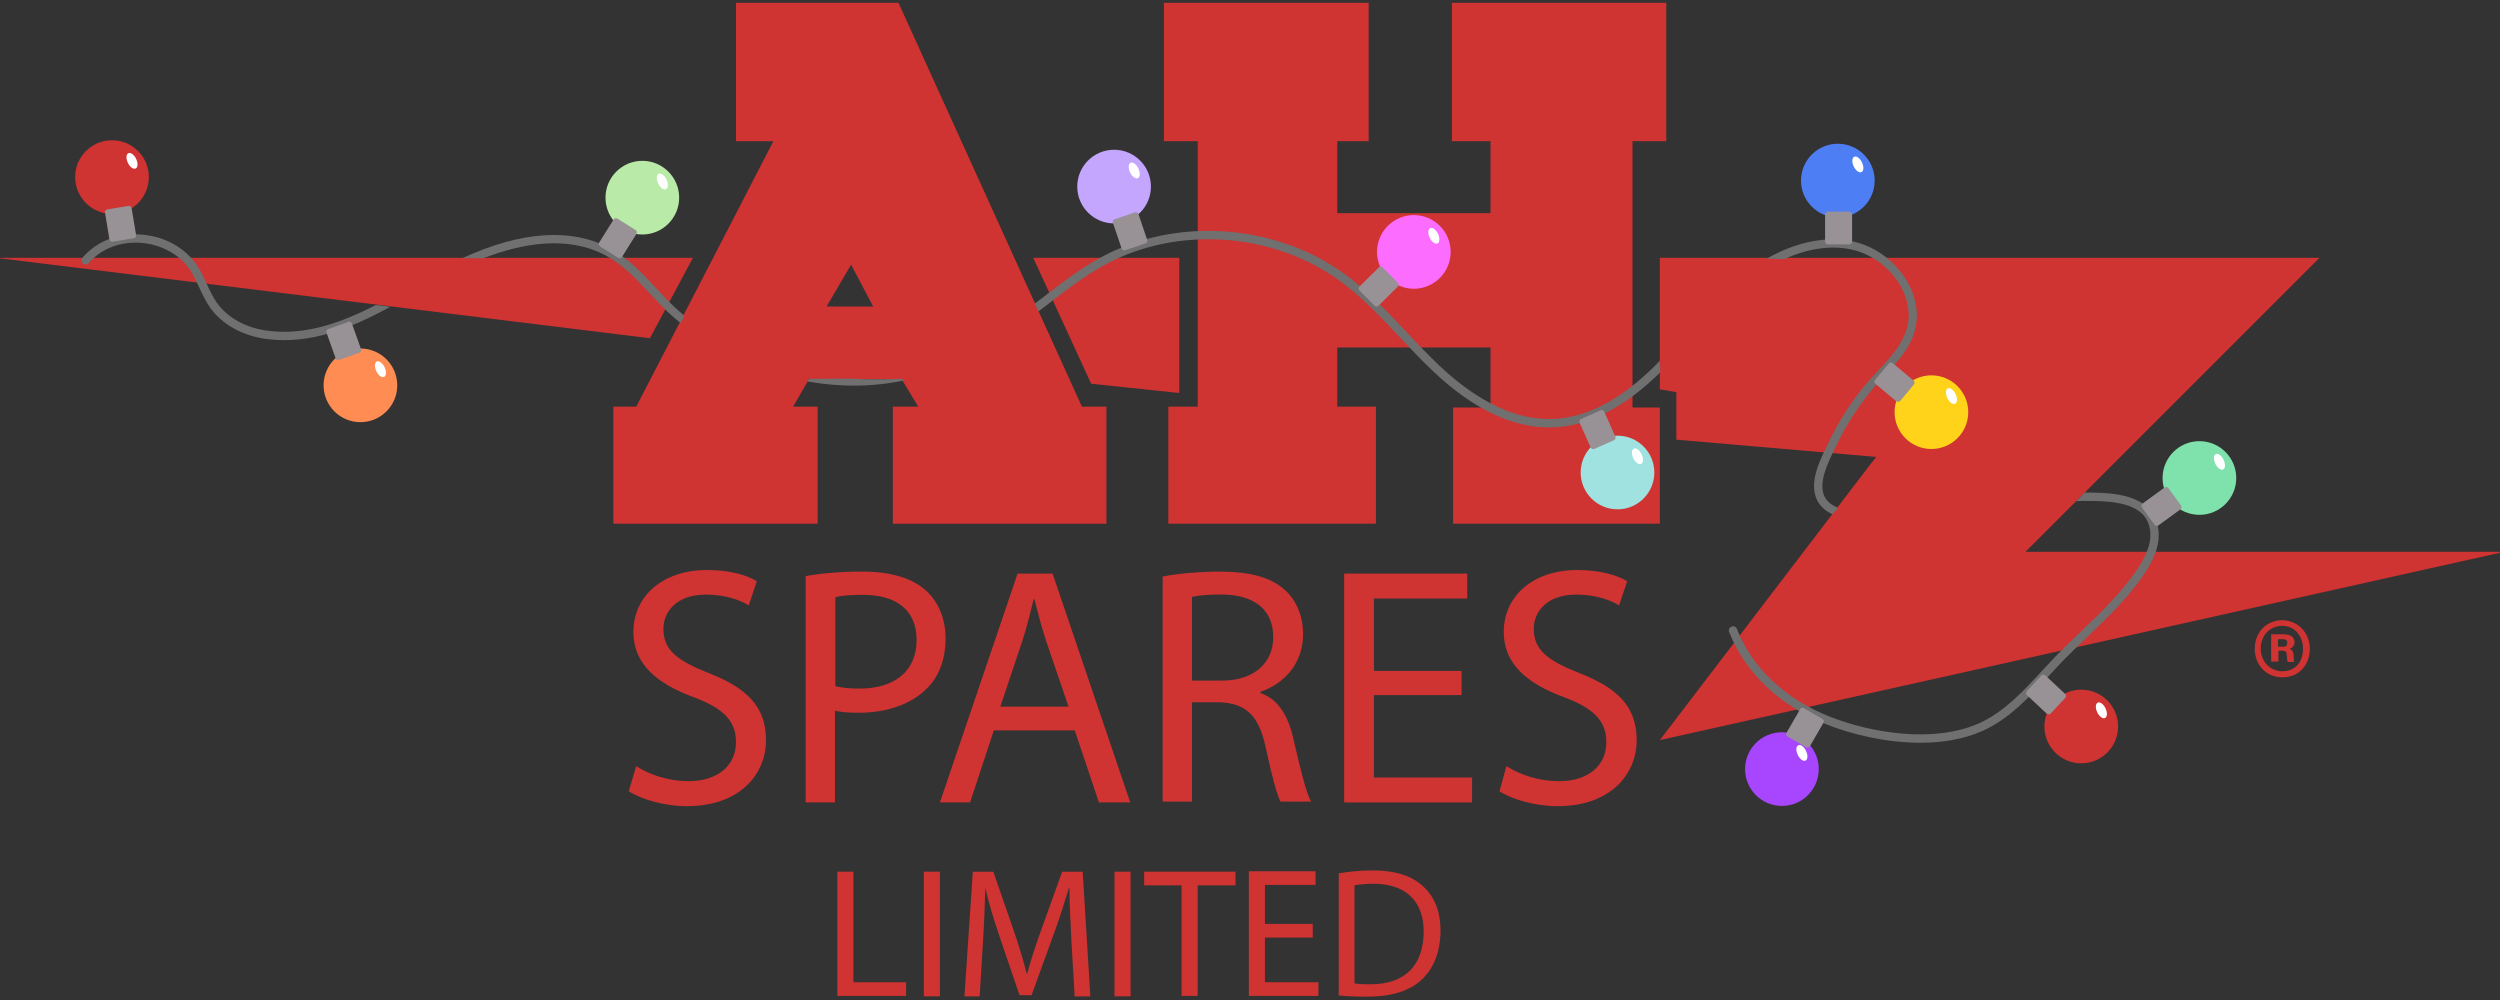 <?xml version="1.0" encoding="UTF-8"?><svg id="a" xmlns="http://www.w3.org/2000/svg" viewBox="0 0 300 120"><rect x="0" y="0" width="300" height="120" fill="#333333" stroke="none"/><g><path d="M100.48,104.6h1.93v13.27h6.32v1.64h-8.25v-14.91Z" fill="#cf3332"/><path d="M112.79,104.6v14.96h-1.93v-14.96h1.93Z" fill="#cf3332"/><path d="M128.57,112.95c-.1-2.08-.24-4.59-.24-6.42h-.05c-.53,1.74-1.11,3.62-1.88,5.7l-2.61,7.19h-1.45l-2.41-7.09c-.72-2.12-1.3-4.01-1.69-5.79h0c-.05,1.83-.14,4.34-.29,6.61l-.39,6.42h-1.83l1.01-14.96h2.46l2.51,7.24c.63,1.83,1.11,3.48,1.5,5.02h.05c.39-1.5,.92-3.14,1.59-5.02l2.61-7.24h2.46l.92,14.96h-1.88l-.39-6.61Z" fill="#cf3332"/><path d="M135.67,104.6v14.96h-1.93v-14.96h1.93Z" fill="#cf3332"/><path d="M141.79,106.24h-4.49v-1.64h10.96v1.64h-4.54v13.27h-1.93v-13.27h0Z" fill="#cf3332"/><path d="M157.53,112.51h-5.74v5.36h6.42v1.64h-8.35v-14.96h8.01v1.64h-6.08v4.68h5.74v1.64Z" fill="#cf3332"/><path d="M160.71,104.79c1.16-.19,2.51-.34,4.05-.34,2.75,0,4.68,.68,5.98,1.88,1.35,1.21,2.12,2.94,2.12,5.36s-.77,4.44-2.17,5.79c-1.4,1.4-3.72,2.12-6.56,2.12-1.4,0-2.51-.05-3.48-.14v-14.67h.05Zm1.88,13.22c.48,.1,1.21,.1,1.93,.1,4.1,0,6.32-2.32,6.32-6.32,0-3.48-1.98-5.74-6.03-5.74-.97,0-1.74,.1-2.27,.19v11.78h.05Z" fill="#cf3332"/><path d="M76.35,91.95c1.59,1.01,3.86,1.79,6.27,1.79,3.57,0,5.7-1.93,5.7-4.68,0-2.51-1.45-4.05-5.12-5.41-4.44-1.64-7.19-4.01-7.19-7.82,0-4.3,3.52-7.43,8.83-7.43,2.75,0,4.83,.63,5.98,1.35l-.97,2.9c-.82-.53-2.65-1.3-5.12-1.3-3.72,0-5.12,2.22-5.12,4.1,0,2.56,1.64,3.81,5.41,5.31,4.59,1.79,6.9,4.01,6.9,8.06s-3.09,7.92-9.51,7.92c-2.65,0-5.5-.82-6.95-1.79l.87-2.99Z" fill="#cf3332"/><path d="M96.72,69.12c1.69-.29,3.91-.53,6.76-.53,3.48,0,6.03,.82,7.63,2.27,1.45,1.3,2.36,3.33,2.36,5.74s-.72,4.44-2.12,5.89c-1.88,1.98-4.87,3.04-8.3,3.04-1.06,0-2.03-.05-2.85-.24v11h-3.52v-27.17h.05Zm3.52,13.22c.77,.19,1.74,.29,2.9,.29,4.25,0,6.85-2.12,6.85-5.84s-2.61-5.41-6.42-5.41c-1.54,0-2.7,.1-3.33,.29v10.67Z" fill="#cf3332"/><path d="M119.26,87.65l-2.85,8.64h-3.62l9.32-27.46h4.2l9.32,27.46h-3.76l-2.9-8.64h-9.7Zm8.98-2.8l-2.7-7.92c-.58-1.79-1.01-3.43-1.4-5.02h-.1c-.39,1.59-.82,3.33-1.35,4.97l-2.65,7.92h8.21v.05Z" fill="#cf3332"/><path d="M139.57,69.17c1.79-.34,4.39-.58,6.76-.58,3.76,0,6.23,.72,7.87,2.22,1.35,1.21,2.17,3.09,2.17,5.26,0,3.57-2.27,5.98-5.12,6.95v.14c2.08,.72,3.33,2.65,3.96,5.5,.87,3.81,1.54,6.47,2.12,7.53h-3.67c-.43-.82-1.06-3.14-1.79-6.56-.82-3.76-2.32-5.21-5.5-5.36h-3.33v11.92h-3.52v-27.03h.05Zm3.52,12.5h3.57c3.76,0,6.13-2.08,6.13-5.21,0-3.52-2.56-5.12-6.27-5.12-1.69,0-2.9,.14-3.48,.29v10.04h.05Z" fill="#cf3332"/><path d="M175.39,83.41h-10.52v9.89h11.78v2.99h-15.35v-27.46h14.77v2.99h-11.2v8.69h10.52v2.9Z" fill="#cf3332"/><path d="M180.79,91.95c1.59,1.01,3.86,1.79,6.27,1.79,3.62,0,5.7-1.93,5.7-4.68,0-2.51-1.45-4.05-5.12-5.41-4.44-1.64-7.19-4.01-7.19-7.82,0-4.3,3.52-7.43,8.83-7.43,2.7,0,4.83,.63,5.98,1.35l-.97,2.9c-.82-.53-2.65-1.3-5.12-1.3-3.72,0-5.12,2.22-5.12,4.1,0,2.56,1.69,3.81,5.45,5.31,4.59,1.79,6.9,4.01,6.9,8.06s-3.09,7.92-9.51,7.92c-2.65,0-5.5-.82-6.95-1.79l.82-2.99Z" fill="#cf3332"/><polygon points="141.51 30.94 141.51 47.16 130.94 46.05 123.99 30.94 141.51 30.94" fill="#cf3332"/><polygon points="143.73 48.8 143.73 16.94 139.67 16.94 139.67 .34 164.24 .34 164.24 16.94 160.47 16.94 160.47 25.58 178.86 25.58 178.86 16.94 174.23 16.94 174.23 .34 199.95 .34 199.95 16.94 195.9 16.94 195.9 48.9 199.18 48.9 199.18 62.84 174.37 62.84 174.37 48.9 178.86 48.9 178.86 41.7 160.47 41.7 160.47 48.8 165.11 48.8 165.11 62.84 140.2 62.84 140.2 48.8 143.73 48.8" fill="#cf3332"/><path d="M104.78,36.78l-2.65-5.02-2.94,5.02h5.6Zm5.41,12.02l-1.98-3.28h-11.15l-1.88,3.28h2.94v14.05h-24.52v-14.05h2.75l16.46-31.86h-4.49V.34h19.5l22.01,48.46h2.94v14.05h-25.63v-14.05h3.04Z" fill="#cf3332"/><polygon points="199.18 30.94 278.34 30.94 243.06 66.22 300.49 66.22 199.18 88.81 224.38 55.8 225.15 54.83 201.16 52.76 201.16 47.06 199.18 46.72 199.18 30.94" fill="#cf3332"/><polygon points="-.49 30.94 83.15 30.94 77.99 40.59 -.49 30.94" fill="#cf3332"/></g><path d="M277.18,77.85c0,1.93-1.3,3.43-3.28,3.43s-3.33-1.5-3.33-3.43,1.35-3.43,3.33-3.43c1.93,.05,3.28,1.59,3.28,3.43Zm-5.89,0c0,1.5,1.11,2.7,2.56,2.7,1.64,0,2.51-1.16,2.51-2.7s-1.01-2.75-2.51-2.75c-1.69,.05-2.56,1.35-2.56,2.75Zm1.25,1.64v-3.38h1.45c.72,0,1.35,.24,1.35,.97,0,.43-.34,.72-.58,.77,.24,.1,.48,.34,.48,.87,0,.19,0,.48,.05,.72h-.77c-.05-.19-.1-.53-.1-.72,0-.43-.1-.63-.53-.63h-.48v1.3h-.87v.1Zm.82-1.88h.58c.34,0,.53-.1,.53-.48,0-.29-.14-.43-.53-.43h-.58v.92Z" fill="#cf3332"/><g><path d="M45.87,36.69c-.09-.02-.17-.03-.26-.05-.02,0-.08,0-.22,0-.1,0-.19-.02-.28-.04-4.11,2.1-8.38,3.67-12.92,3.1-2.65-.33-4.9-1.56-6.18-3.39-.48-.68-.82-1.43-1.19-2.23-.34-.74-.69-1.5-1.16-2.2-1.44-2.18-4-3.58-6.84-3.74-2.76-.16-5.29,.86-6.92,2.79-.18,.21-.15,.53,.06,.7,.21,.18,.53,.15,.7-.06,1.43-1.69,3.65-2.57,6.1-2.44,2.53,.15,4.8,1.38,6.07,3.3,.42,.64,.74,1.33,1.08,2.07,.37,.8,.75,1.63,1.28,2.38,1.45,2.06,3.95,3.45,6.88,3.81,5.29,.66,10.13-1.36,14.77-3.87-.32-.03-.64-.08-.96-.14Z" fill="#707070"/><path d="M107.95,45.46s-.03,0-.04,0c-1.23,.07-2.49,.06-3.72,.05-.65,0-1.3-.04-1.96-.07-1.65,0-3.3,.02-4.95,.02-.1,.04-.2,.08-.31,.11-.03,.07-.05,.13-.09,.2,3.93,.71,7.88,.68,11.63-.13-.06-.05-.12-.09-.17-.14-.14,0-.26-.02-.39-.04Z" fill="#707070"/><path d="M199.23,44.02c-.05-.25-.07-.51-.04-.75-.19,.2-.38,.41-.58,.61-4.1,4.07-8.2,6.22-12.18,6.39-4.35,.2-8.96-1.94-13.65-6.34-1.39-1.31-2.74-2.74-4.04-4.12-2.28-2.43-4.65-4.93-7.4-6.94-7.99-5.81-19.33-6.82-28.22-2.51-2.87,1.39-5.41,3.35-7.85,5.24-.37,.28-.74,.57-1.11,.85,.11,.19,.21,.39,.3,.62-.29-.71-.13-.32-.06-.16,.07,.15,.13,.31,.2,.47,.43-.33,.86-.66,1.28-.98,2.41-1.86,4.9-3.78,7.68-5.13,8.57-4.16,19.5-3.18,27.2,2.42,2.68,1.95,5.01,4.42,7.26,6.82,1.31,1.39,2.66,2.83,4.08,4.16,4.89,4.59,9.73,6.8,14.38,6.61,4.21-.19,8.5-2.41,12.76-6.61-.03-.21-.03-.42,0-.64Z" fill="#707070"/><path d="M214.1,31.1c2.74-1.25,5.5-1.69,7.98-1.18,3.67,.75,6.72,4.06,6.95,7.53,.19,2.9-1.8,5.04-3.73,7.11-.62,.66-1.25,1.35-1.81,2.04-1.58,1.99-2.93,4.14-4.01,6.39l-.22,.45c-.95,1.94-2.25,4.59-1.17,6.65,.41,.79,1.1,1.3,1.85,1.65,0,0,0,0,0-.01,.11-.21,.26-.37,.43-.52,.02-.03,.05-.06,.07-.09,.04-.06,.08-.13,.12-.19-.78-.32-1.3-.74-1.59-1.29-.84-1.61,.33-4,1.18-5.75l.22-.46c1.04-2.18,2.35-4.26,3.89-6.2,.53-.67,1.12-1.3,1.75-1.98,2.07-2.22,4.22-4.52,4-7.86-.26-3.9-3.66-7.61-7.75-8.44-3.22-.66-6.85,.12-10.33,2.13,.72-.06,1.43,0,2.15,.03Z" fill="#707070"/><path d="M258.1,61.31c-1.8-2.2-5.51-2.2-8-2.2-.1,.14-.2,.27-.32,.4-.17,.19-.35,.37-.55,.53-.04,.03-.08,.06-.12,.1,.26,0,.52-.03,.78-.03h.16c2.3,0,5.76-.02,7.27,1.83,.63,.77,.87,1.95,.64,3.14-.24,1.24-.91,2.36-1.47,3.2-1.85,2.77-4.32,5.14-6.71,7.43-1.06,1.01-2.15,2.06-3.18,3.13-.53,.55-1.05,1.12-1.58,1.69-2.23,2.41-4.53,4.9-7.48,6.24-5.49,2.48-13.07,1.15-17.88-.74-5.42-2.13-9.41-5.88-11.23-10.56-.1-.26-.39-.38-.65-.28s-.38,.39-.28,.65c1.92,4.94,6.11,8.89,11.79,11.13,3.03,1.19,7.12,2.16,11.15,2.16,2.63,0,5.23-.41,7.51-1.44,3.14-1.42,5.51-3.99,7.8-6.47,.52-.56,1.04-1.12,1.56-1.67,1.02-1.06,2.1-2.1,3.15-3.1,2.43-2.33,4.95-4.73,6.86-7.59,.61-.92,1.35-2.15,1.62-3.57,.29-1.5-.02-2.94-.85-3.96Z" fill="#707070"/><path d="M81.82,38.5s.05-.07,.08-.11c.07-.17,.15-.33,.23-.5-.43-.36-.85-.72-1.24-1.09-.75-.71-1.47-1.49-2.17-2.24-1.64-1.76-3.33-3.57-5.54-4.77-4.6-2.48-10.7-2.05-17.71,1.2,.83,0,1.66-.03,2.49,.02,4.71-1.84,10.18-2.8,14.75-.34,2.07,1.12,3.63,2.79,5.29,4.57,.71,.76,1.45,1.55,2.22,2.28,.45,.42,.94,.83,1.43,1.23,.06-.09,.12-.18,.2-.26Z" fill="#707070"/></g><g><circle cx="220.54" cy="21.67" r="4.42" fill="#4e7ef4"/><ellipse cx="222.94" cy="19.72" rx=".55" ry="1.02" transform="translate(13.19 97.8) rotate(-25.47)" fill="#fff"/><rect x="219.01" y="25.4" width="3.24" height="3.93" rx=".32" ry=".32" fill="#989195"/></g><g><circle cx="263.93" cy="57.36" r="4.42" fill="#7fe2ac"/><ellipse cx="266.33" cy="55.41" rx=".55" ry="1.02" transform="translate(2.06 119.92) rotate(-25.47)" fill="#fff"/><rect x="257.75" y="58.81" width="3.24" height="3.93" rx=".32" ry=".32" transform="translate(156.09 -184.78) rotate(54)" fill="#989195"/></g><g><circle cx="249.75" cy="87.18" r="4.42" fill="#cf3332"/><ellipse cx="252.16" cy="85.23" rx=".55" ry="1.02" transform="translate(-12.14 116.73) rotate(-25.47)" fill="#fff"/><rect x="243.91" y="81.39" width="3.24" height="3.93" rx=".32" ry=".32" transform="translate(474.02 -39.22) rotate(133.04)" fill="#989195"/></g><g><circle cx="213.83" cy="92.29" r="4.42" fill="#a845ff"/><ellipse cx="216.23" cy="90.35" rx=".55" ry="1.02" transform="translate(-17.84 101.77) rotate(-25.47)" fill="#fff"/><rect x="214.98" y="85.35" width="3.24" height="3.93" rx=".32" ry=".32" transform="translate(360.3 271.42) rotate(-149.93)" fill="#989195"/></g><g><circle cx="194.1" cy="56.7" r="4.42" fill="#9fe2e0"/><ellipse cx="196.5" cy="54.75" rx=".55" ry="1.02" transform="translate(-4.45 89.83) rotate(-25.47)" fill="#fff"/><rect x="190.07" y="49.57" width="3.24" height="3.93" rx=".32" ry=".32" transform="translate(387.73 20.39) rotate(155.92)" fill="#989195"/></g><g><circle cx="169.66" cy="30.23" r="4.42" fill="#fb6cff"/><ellipse cx="172.06" cy="28.29" rx=".55" ry="1.02" transform="translate(4.56 76.75) rotate(-25.47)" fill="#fff"/><rect x="163.82" y="32.42" width="3.24" height="3.93" rx=".32" ry=".32" transform="translate(73.68 -107.5) rotate(45.37)" fill="#989195"/></g><g><circle cx="133.69" cy="22.39" r="4.42" fill="#c4a6ff"/><ellipse cx="136.1" cy="20.45" rx=".55" ry="1.02" transform="translate(4.44 60.52) rotate(-25.47)" fill="#fff"/><rect x="133.99" y="25.79" width="3.24" height="3.93" rx=".32" ry=".32" transform="translate(-1.72 45.14) rotate(-18.78)" fill="#989195"/></g><g><circle cx="77.08" cy="23.72" r="4.42" fill="#b9eaa7"/><ellipse cx="79.48" cy="21.77" rx=".55" ry="1.02" transform="translate(-1.64 36.3) rotate(-25.47)" fill="#fff"/><rect x="72.51" y="26.62" width="3.24" height="3.93" rx=".32" ry=".32" transform="translate(26.53 -35.02) rotate(32.1)" fill="#989195"/></g><g><circle cx="43.25" cy="46.24" r="4.42" fill="#ff8c52"/><ellipse cx="45.65" cy="44.3" rx=".55" ry="1.02" transform="translate(-14.61 23.94) rotate(-25.47)" fill="#fff"/><rect x="39.63" y="38.95" width="3.24" height="3.93" rx=".32" ry=".32" transform="translate(93.87 65.54) rotate(160.32)" fill="#989195"/></g><g><circle cx="13.44" cy="21.25" r="4.42" fill="#cf3332"/><ellipse cx="15.84" cy="19.3" rx=".55" ry="1.02" transform="translate(-6.76 8.69) rotate(-25.47)" fill="#fff"/><rect x="12.84" y="24.89" width="3.24" height="3.93" rx=".32" ry=".32" transform="translate(-4.22 2.75) rotate(-9.48)" fill="#989195"/></g><g><circle cx="231.77" cy="49.46" r="4.42" fill="#ffd31a"/><ellipse cx="234.17" cy="47.52" rx=".55" ry="1.02" transform="translate(2.33 105.33) rotate(-25.47)" fill="#fff"/><rect x="225.72" y="43.91" width="3.24" height="3.93" rx=".32" ry=".32" transform="translate(408.46 -98.99) rotate(129.94)" fill="#989195"/></g></svg>